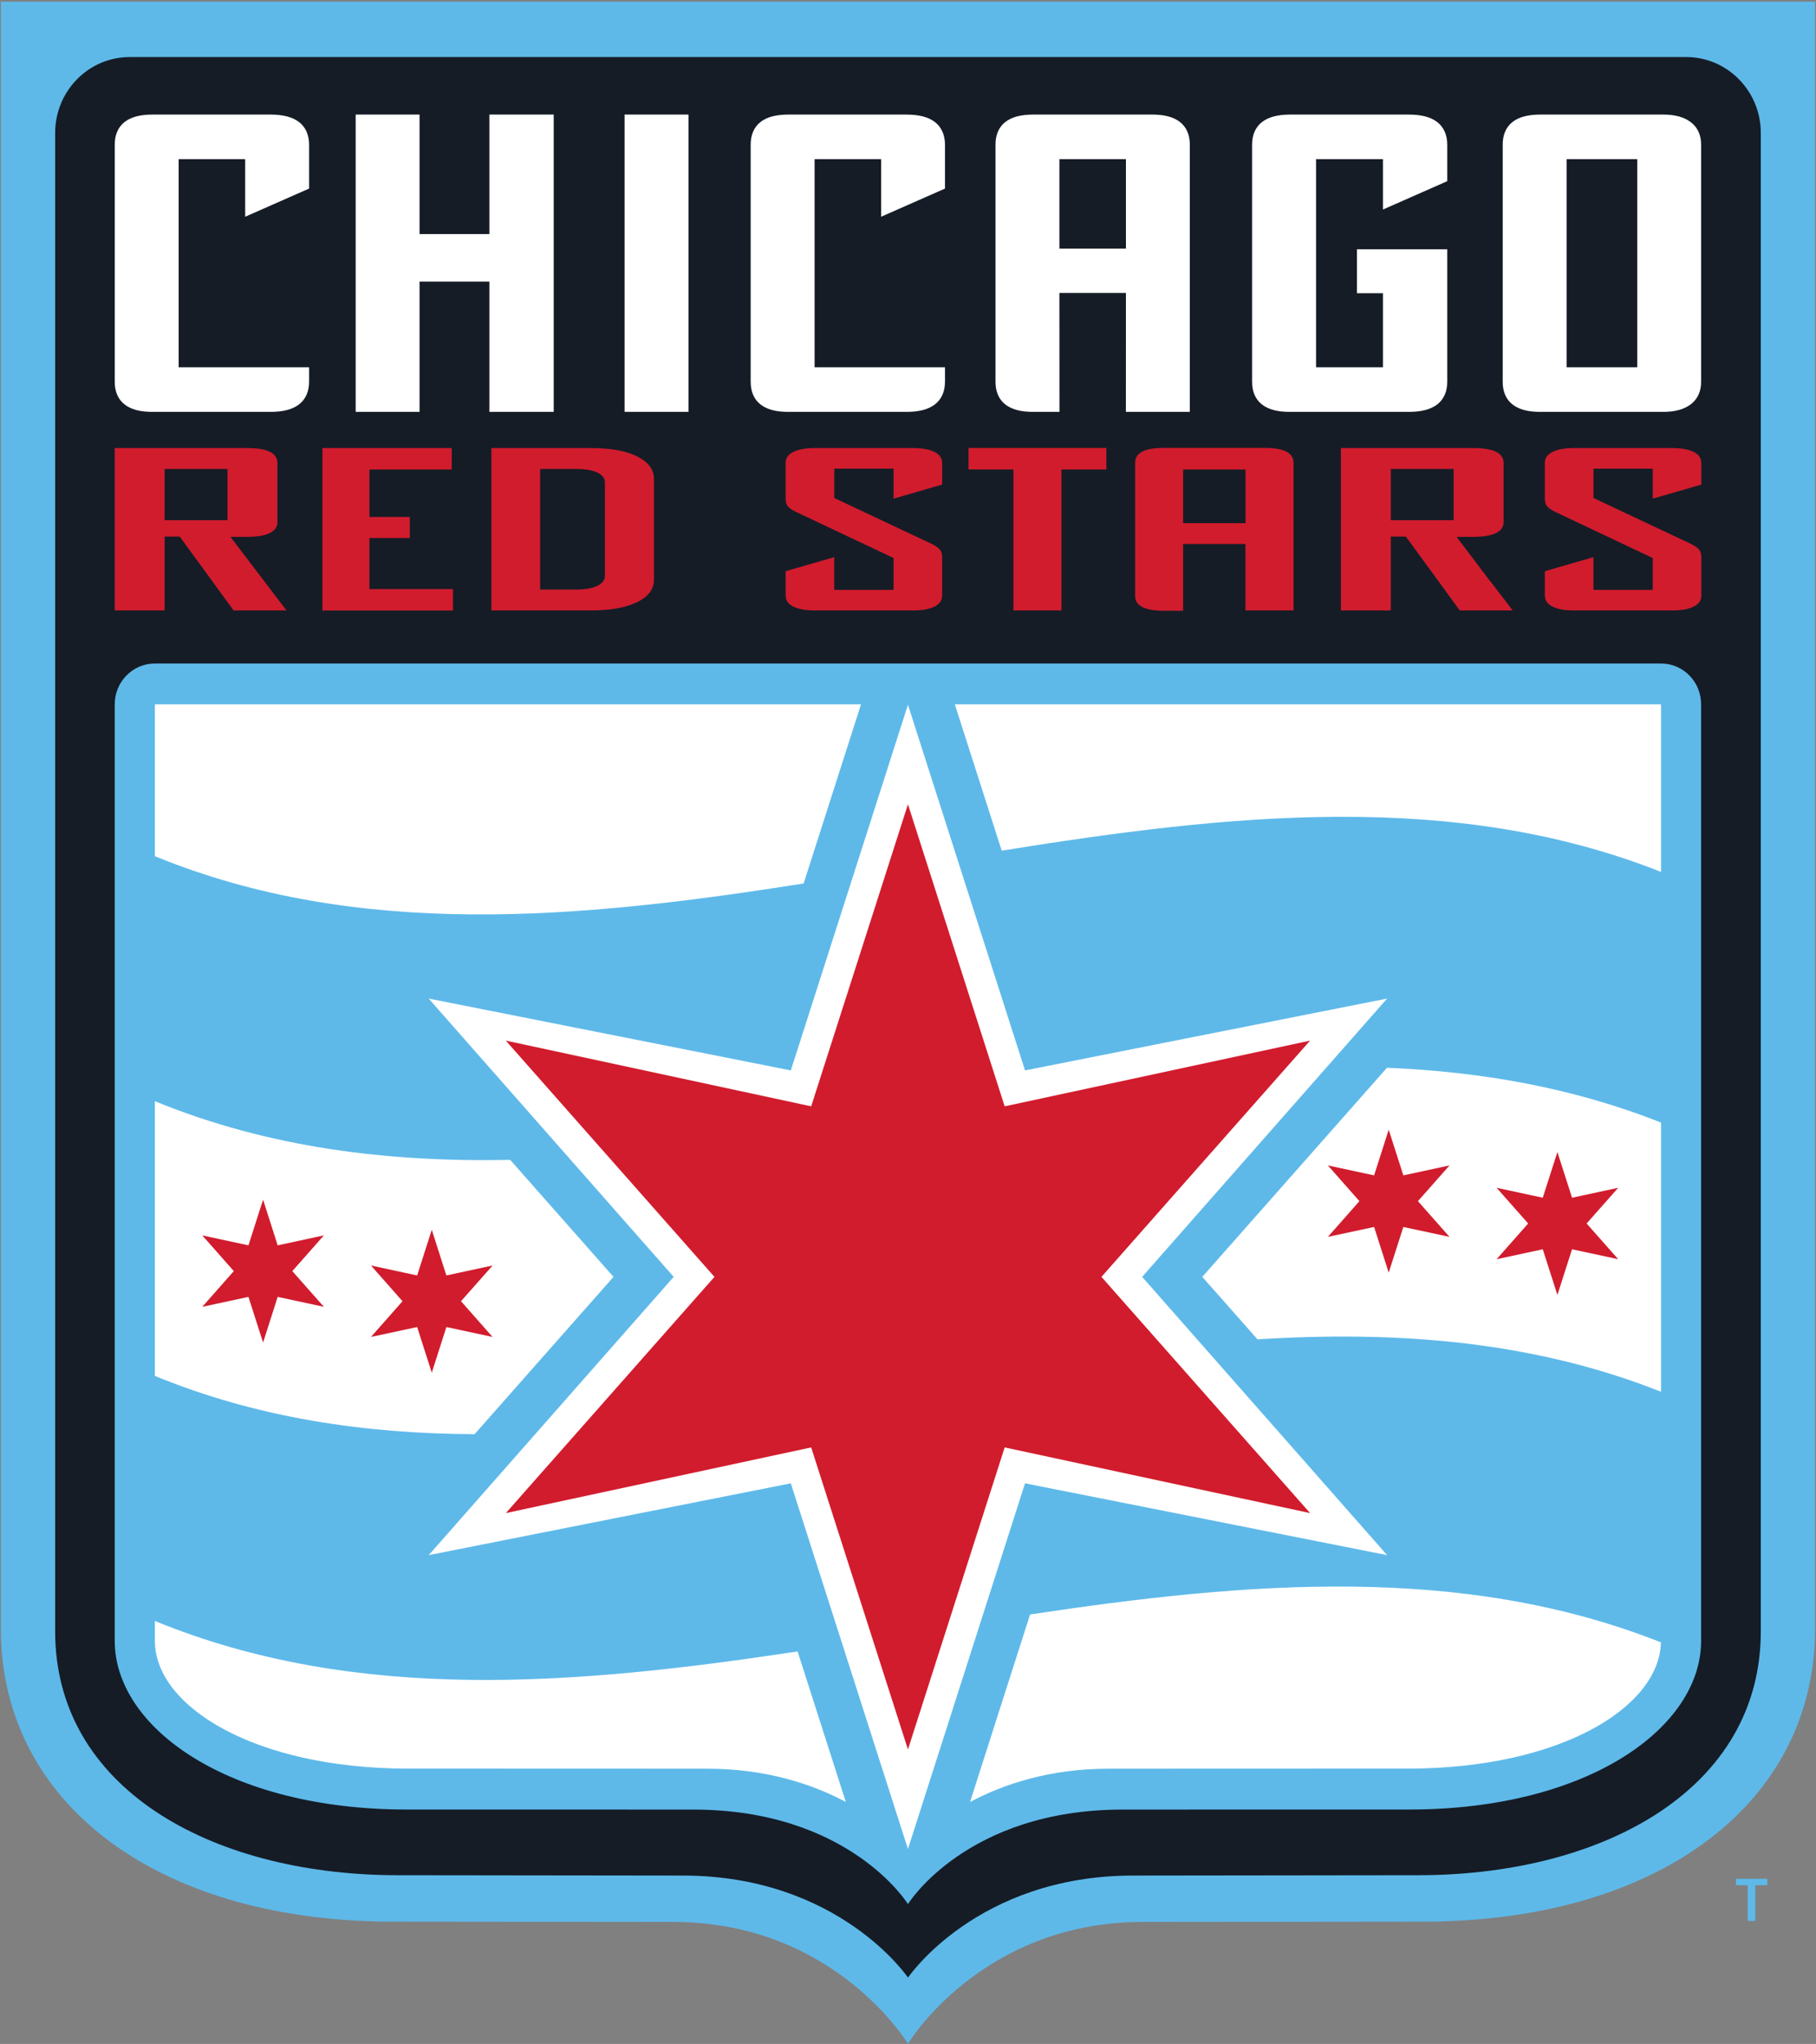 <?xml version="1.0" encoding="UTF-8" standalone="no"?>
<!-- Created with Inkscape (http://www.inkscape.org/) -->

<svg
   xmlns:dc="http://purl.org/dc/elements/1.1/"
   xmlns:cc="http://creativecommons.org/ns#"
   xmlns:rdf="http://www.w3.org/1999/02/22-rdf-syntax-ns#"
   xmlns:svg="http://www.w3.org/2000/svg"
   xmlns="http://www.w3.org/2000/svg"
   xmlns:xlink="http://www.w3.org/1999/xlink"
   xmlns:sodipodi="http://sodipodi.sourceforge.net/DTD/sodipodi-0.dtd"
   xmlns:inkscape="http://www.inkscape.org/namespaces/inkscape"
   id="svg20144"
   version="1.1"
   inkscape:version="0.48.5 r10040"
   width="1000"
   height="1125.177"
   xml:space="preserve"
   sodipodi:docname="A.svg"><rect width="100%" height="100%" fill="#808080" stroke="none"/><defs
     id="defs20148"><linearGradient
       inkscape:collect="always"
       id="linearGradient22069"><stop
         style="stop-color:#d5d7d8;stop-opacity:1"
         offset="0"
         id="stop22071" /><stop
         style="stop-color:#a7a9ab;stop-opacity:1"
         offset="1"
         id="stop22073" /></linearGradient><linearGradient
       inkscape:collect="always"
       id="linearGradient22061"><stop
         style="stop-color:#a5a8aa;stop-opacity:1"
         offset="0"
         id="stop22063" /><stop
         style="stop-color:#989a9c;stop-opacity:1"
         offset="1"
         id="stop22065" /></linearGradient><linearGradient
       inkscape:collect="always"
       id="linearGradient22053"><stop
         style="stop-color:#cccdcf;stop-opacity:1"
         offset="0"
         id="stop22055" /><stop
         style="stop-color:#aaacaf;stop-opacity:1"
         offset="1"
         id="stop22057" /></linearGradient><radialGradient
       id="radialGradient22045"
       spreadMethod="pad"
       gradientTransform="matrix(42.894,0,0,-42.894,567.884,530.423)"
       gradientUnits="userSpaceOnUse"
       r="1"
       cy="0"
       cx="0"
       fy="0"
       fx="0"><stop
         id="stop22047"
         offset="0"
         style="stop-opacity:1;stop-color:#fefefe" /><stop
         id="stop22051"
         offset="1"
         style="stop-opacity:1;stop-color:#d6d7d9" /></radialGradient><linearGradient
       inkscape:collect="always"
       id="linearGradient22035"><stop
         style="stop-color:#fdfdfd;stop-opacity:1"
         offset="0"
         id="stop22037" /><stop
         style="stop-color:#dbdcde;stop-opacity:1"
         offset="1"
         id="stop22039" /></linearGradient><radialGradient
       fx="0"
       fy="0"
       cx="0"
       cy="0"
       r="1"
       gradientUnits="userSpaceOnUse"
       gradientTransform="matrix(42.894,0,0,-42.894,567.884,530.423)"
       spreadMethod="pad"
       id="radialGradient22019"><stop
         style="stop-opacity:1;stop-color:#fdfdfd"
         offset="0"
         id="stop22021" /><stop
         style="stop-opacity:1;stop-color:#f3f4f4"
         offset="1"
         id="stop22023" /></radialGradient><radialGradient
       id="radialGradient22009"
       spreadMethod="pad"
       gradientTransform="matrix(42.894,0,0,-42.894,567.884,530.423)"
       gradientUnits="userSpaceOnUse"
       r="1"
       cy="0"
       cx="0"
       fy="0"
       fx="0"><stop
         id="stop22011"
         offset="0"
         style="stop-opacity:1;stop-color:#ffffff" /><stop
         id="stop22015"
         offset="1"
         style="stop-opacity:1;stop-color:#221f1f" /></radialGradient><linearGradient
       inkscape:collect="always"
       id="linearGradient21991"><stop
         style="stop-color:#ffffff;stop-opacity:1"
         offset="0"
         id="stop21993" /><stop
         style="stop-color:#f6f6f7;stop-opacity:1"
         offset="1"
         id="stop21995" /></linearGradient><radialGradient
       id="radialGradient21981"
       spreadMethod="pad"
       gradientTransform="matrix(57.226,17.159,17.565,-55.588,574.892,518.96)"
       gradientUnits="userSpaceOnUse"
       r="1"
       cy="0"
       cx="0"
       fy="0"
       fx="0"><stop
         id="stop21983"
         offset="0"
         style="stop-opacity:1;stop-color:#ffffff" /><stop
         id="stop21985"
         offset="1"
         style="stop-opacity:1;stop-color:#b8babc" /></radialGradient><linearGradient
       inkscape:collect="always"
       id="linearGradient21169"><stop
         style="stop-color:#788bbb;stop-opacity:1"
         offset="0"
         id="stop21171" /><stop
         style="stop-color:#f8f9fb;stop-opacity:1"
         offset="1"
         id="stop21173" /></linearGradient><clipPath
       clipPathUnits="userSpaceOnUse"
       id="clipPath20268"><path
         d="m 519.12,475.766 148.32,0 0,116.234 -148.32,0 0,-116.234 z"
         id="path20270"
         inkscape:connector-curvature="0" /></clipPath><radialGradient
       fx="0"
       fy="0"
       cx="0"
       cy="0"
       r="1"
       gradientUnits="userSpaceOnUse"
       gradientTransform="matrix(112.661,0,0,-112.661,638.024,607.397)"
       spreadMethod="pad"
       id="radialGradient20292"><stop
         style="stop-opacity:1;stop-color:#ffffff"
         offset="0"
         id="stop20294" /><stop
         style="stop-opacity:1;stop-color:#5f6162"
         offset="1"
         id="stop20296" /></radialGradient><clipPath
       clipPathUnits="userSpaceOnUse"
       id="clipPath20304"><path
         d="m 519.12,475.766 149.76,0 0,116.234 -149.76,0 0,-116.234 z"
         id="path20306"
         inkscape:connector-curvature="0" /></clipPath><clipPath
       clipPathUnits="userSpaceOnUse"
       id="clipPath20340"><path
         d="m 564.656,587.032 0,-7.791 -0.613,0 c -3.942,0 -5.474,-1.955 -8.233,-4.024 l 0,0 c -2.578,-1.932 -6.932,-3.931 -10.828,-4.215 l 0,0 -0.289,-0.02 0.003,-0.289 c 0.07,-6.313 2.775,-29.06 10.617,-47.304 l 0,0 c 8.063,-18.752 20.61,-33.159 37.3,-42.829 l 0,0 0.155,-0.089 0.154,0.089 c 16.688,9.669 29.237,24.079 37.3,42.829 l 0,0 c 7.844,18.244 10.545,40.991 10.618,47.304 l 0,0 0.003,0.289 -0.288,0.02 c -3.896,0.284 -8.252,2.283 -10.829,4.215 l 0,0 c -2.759,2.069 -4.29,4.024 -8.233,4.024 l 0,0 -0.615,0 0,8.153 -0.367,-0.071 c -3.7,-0.723 -14.76,-2.4 -27.481,-2.396 l 0,0 c -13.033,0.007 -24.986,1.845 -28.01,2.409 l 0,0 -0.364,0.067 0,-0.371 z"
         id="path20342"
         inkscape:connector-curvature="0" /></clipPath><radialGradient
       fx="0"
       fy="0"
       cx="0"
       cy="0"
       r="1"
       gradientUnits="userSpaceOnUse"
       gradientTransform="matrix(57.226,17.159,17.565,-55.588,574.892,518.961)"
       spreadMethod="pad"
       id="radialGradient20408"><stop
         style="stop-opacity:1;stop-color:#ffffff"
         offset="0"
         id="stop20410" /><stop
         style="stop-opacity:1;stop-color:#221f1f"
         offset="1"
         id="stop20412" /></radialGradient><radialGradient
       fx="0"
       fy="0"
       cx="0"
       cy="0"
       r="1"
       gradientUnits="userSpaceOnUse"
       gradientTransform="matrix(57.226,17.159,17.565,-55.588,574.891,518.96)"
       spreadMethod="pad"
       id="radialGradient20428"><stop
         style="stop-opacity:1;stop-color:#ffffff"
         offset="0"
         id="stop20430" /><stop
         style="stop-opacity:1;stop-color:#221f1f"
         offset="1"
         id="stop20432" /></radialGradient><radialGradient
       fx="0"
       fy="0"
       cx="0"
       cy="0"
       r="1"
       gradientUnits="userSpaceOnUse"
       gradientTransform="matrix(57.22,17.157,17.563,-55.582,574.893,518.956)"
       spreadMethod="pad"
       id="radialGradient20448"><stop
         style="stop-opacity:1;stop-color:#ffffff"
         offset="0"
         id="stop20450" /><stop
         style="stop-opacity:1;stop-color:#221f1f"
         offset="1"
         id="stop20452" /></radialGradient><radialGradient
       fx="0"
       fy="0"
       cx="0"
       cy="0"
       r="1"
       gradientUnits="userSpaceOnUse"
       gradientTransform="matrix(57.226,17.159,17.565,-55.588,574.892,518.961)"
       spreadMethod="pad"
       id="radialGradient20468"><stop
         style="stop-opacity:1;stop-color:#ffffff"
         offset="0"
         id="stop20470" /><stop
         style="stop-opacity:1;stop-color:#221f1f"
         offset="1"
         id="stop20472" /></radialGradient><radialGradient
       fx="0"
       fy="0"
       cx="0"
       cy="0"
       r="1"
       gradientUnits="userSpaceOnUse"
       gradientTransform="matrix(57.226,17.159,17.565,-55.588,574.891,518.96)"
       spreadMethod="pad"
       id="radialGradient20488"><stop
         style="stop-opacity:1;stop-color:#ffffff"
         offset="0"
         id="stop20490" /><stop
         style="stop-opacity:1;stop-color:#221f1f"
         offset="1"
         id="stop20492" /></radialGradient><radialGradient
       fx="0"
       fy="0"
       cx="0"
       cy="0"
       r="1"
       gradientUnits="userSpaceOnUse"
       gradientTransform="matrix(57.224,17.158,17.564,-55.585,574.892,518.96)"
       spreadMethod="pad"
       id="radialGradient20508"><stop
         style="stop-opacity:1;stop-color:#ffffff"
         offset="0"
         id="stop20510" /><stop
         style="stop-opacity:1;stop-color:#221f1f"
         offset="1"
         id="stop20512" /></radialGradient><radialGradient
       fx="0"
       fy="0"
       cx="0"
       cy="0"
       r="1"
       gradientUnits="userSpaceOnUse"
       gradientTransform="matrix(57.229,17.16,17.566,-55.591,574.89,518.96)"
       spreadMethod="pad"
       id="radialGradient20528"><stop
         style="stop-opacity:1;stop-color:#ffffff"
         offset="0"
         id="stop20530" /><stop
         style="stop-opacity:1;stop-color:#221f1f"
         offset="1"
         id="stop20532" /></radialGradient><radialGradient
       fx="0"
       fy="0"
       cx="0"
       cy="0"
       r="1"
       gradientUnits="userSpaceOnUse"
       gradientTransform="matrix(57.226,17.159,17.565,-55.588,574.891,518.961)"
       spreadMethod="pad"
       id="radialGradient20548"><stop
         style="stop-opacity:1;stop-color:#ffffff"
         offset="0"
         id="stop20550" /><stop
         style="stop-opacity:1;stop-color:#221f1f"
         offset="1"
         id="stop20552" /></radialGradient><radialGradient
       fx="0"
       fy="0"
       cx="0"
       cy="0"
       r="1"
       gradientUnits="userSpaceOnUse"
       gradientTransform="matrix(57.226,17.159,17.565,-55.588,574.892,518.96)"
       spreadMethod="pad"
       id="radialGradient20568"><stop
         style="stop-opacity:1;stop-color:#ffffff"
         offset="0"
         id="stop20570" /><stop
         style="stop-opacity:1;stop-color:#221f1f"
         offset="1"
         id="stop20572" /></radialGradient><radialGradient
       fx="0"
       fy="0"
       cx="0"
       cy="0"
       r="1"
       gradientUnits="userSpaceOnUse"
       gradientTransform="matrix(57.224,17.158,17.564,-55.585,574.893,518.958)"
       spreadMethod="pad"
       id="radialGradient20588"><stop
         style="stop-opacity:1;stop-color:#ffffff"
         offset="0"
         id="stop20590" /><stop
         style="stop-opacity:1;stop-color:#221f1f"
         offset="1"
         id="stop20592" /></radialGradient><clipPath
       clipPathUnits="userSpaceOnUse"
       id="clipPath20600"><path
         d="m 564.656,587.032 0,-7.791 -0.613,0 c -3.942,0 -5.474,-1.955 -8.233,-4.024 l 0,0 c -2.578,-1.932 -6.932,-3.931 -10.828,-4.215 l 0,0 -0.289,-0.02 0.003,-0.289 c 0.07,-6.313 2.775,-29.06 10.617,-47.304 l 0,0 c 8.063,-18.752 20.61,-33.159 37.3,-42.829 l 0,0 0.155,-0.089 0.154,0.089 c 16.688,9.669 29.237,24.079 37.3,42.829 l 0,0 c 7.844,18.244 10.545,40.991 10.618,47.304 l 0,0 0.003,0.289 -0.288,0.02 c -3.896,0.284 -8.252,2.283 -10.829,4.215 l 0,0 c -2.759,2.069 -4.29,4.024 -8.233,4.024 l 0,0 -0.615,0 0,8.153 -0.367,-0.071 c -3.7,-0.723 -14.76,-2.4 -27.481,-2.396 l 0,0 c -13.033,0.007 -24.986,1.845 -28.01,2.409 l 0,0 -0.364,0.067 0,-0.371 z"
         id="path20602"
         inkscape:connector-curvature="0" /></clipPath><radialGradient
       fx="0"
       fy="0"
       cx="0"
       cy="0"
       r="1"
       gradientUnits="userSpaceOnUse"
       gradientTransform="matrix(57.226,17.159,17.565,-55.588,574.891,518.96)"
       spreadMethod="pad"
       id="radialGradient20620"><stop
         style="stop-opacity:1;stop-color:#ffffff"
         offset="0"
         id="stop20622" /><stop
         style="stop-opacity:1;stop-color:#221f1f"
         offset="1"
         id="stop20624" /></radialGradient><radialGradient
       fx="0"
       fy="0"
       cx="0"
       cy="0"
       r="1"
       gradientUnits="userSpaceOnUse"
       gradientTransform="matrix(42.894,0,0,-42.894,567.884,530.423)"
       spreadMethod="pad"
       id="radialGradient20640"><stop
         style="stop-opacity:1;stop-color:#ffffff"
         offset="0"
         id="stop20642" /><stop
         style="stop-opacity:1;stop-color:#221f1f"
         offset="0.549"
         id="stop20644" /><stop
         style="stop-opacity:1;stop-color:#221f1f"
         offset="1"
         id="stop20646" /></radialGradient><radialGradient
       fx="0"
       fy="0"
       cx="0"
       cy="0"
       r="1"
       gradientUnits="userSpaceOnUse"
       gradientTransform="matrix(57.228,17.16,17.566,-55.589,574.891,518.96)"
       spreadMethod="pad"
       id="radialGradient20662"><stop
         style="stop-opacity:1;stop-color:#cdcccc"
         offset="0"
         id="stop20664" /><stop
         style="stop-opacity:1;stop-color:#1b191a"
         offset="1"
         id="stop20666" /></radialGradient><radialGradient
       fx="0"
       fy="0"
       cx="0"
       cy="0"
       r="1"
       gradientUnits="userSpaceOnUse"
       gradientTransform="matrix(57.227,17.159,17.565,-55.589,574.891,518.961)"
       spreadMethod="pad"
       id="radialGradient20682"><stop
         style="stop-opacity:1;stop-color:#cdcccc"
         offset="0"
         id="stop20684" /><stop
         style="stop-opacity:1;stop-color:#1b191a"
         offset="1"
         id="stop20686" /></radialGradient><clipPath
       clipPathUnits="userSpaceOnUse"
       id="clipPath20694"><path
         d="m 519.12,475.766 149.76,0 0,116.234 -149.76,0 0,-116.234 z"
         id="path20696"
         inkscape:connector-curvature="0" /></clipPath><clipPath
       clipPathUnits="userSpaceOnUse"
       id="clipPath20706"><path
         d="m 519.12,475.766 148.32,0 0,116.234 -148.32,0 0,-116.234 z"
         id="path20708"
         inkscape:connector-curvature="0" /></clipPath><clipPath
       clipPathUnits="userSpaceOnUse"
       id="clipPath20722"><path
         d="m 519.12,475.766 149.76,0 0,116.234 -149.76,0 0,-116.234 z"
         id="path20724"
         inkscape:connector-curvature="0" /></clipPath><radialGradient
       inkscape:collect="always"
       xlink:href="#radialGradient20292"
       id="radialGradient21155"
       gradientUnits="userSpaceOnUse"
       gradientTransform="matrix(112.661,0,0,-112.661,638.024,607.397)"
       spreadMethod="pad"
       cx="0"
       cy="0"
       fx="0"
       fy="0"
       r="1" /><radialGradient
       inkscape:collect="always"
       xlink:href="#radialGradient20292"
       id="radialGradient21160"
       gradientUnits="userSpaceOnUse"
       gradientTransform="matrix(112.661,0,0,-112.661,638.024,607.397)"
       spreadMethod="pad"
       cx="0"
       cy="0"
       fx="0"
       fy="0"
       r="1" /><radialGradient
       inkscape:collect="always"
       xlink:href="#radialGradient20292"
       id="radialGradient21164"
       gradientUnits="userSpaceOnUse"
       gradientTransform="matrix(112.661,0,0,-112.661,638.024,607.397)"
       spreadMethod="pad"
       cx="0"
       cy="0"
       fx="0"
       fy="0"
       r="1" /><linearGradient
       inkscape:collect="always"
       xlink:href="#linearGradient21169"
       id="linearGradient21175"
       x1="581.652"
       y1="525.399"
       x2="620.454"
       y2="586.917"
       gradientUnits="userSpaceOnUse"
       gradientTransform="matrix(5.388,0,0,5.388,-2278.074,-2087.822)" /><radialGradient
       inkscape:collect="always"
       xlink:href="#radialGradient20640"
       id="radialGradient21181"
       gradientUnits="userSpaceOnUse"
       gradientTransform="matrix(42.894,0,0,-42.894,567.884,530.423)"
       spreadMethod="pad"
       cx="0"
       cy="0"
       fx="0"
       fy="0"
       r="1" /><radialGradient
       inkscape:collect="always"
       xlink:href="#radialGradient20640"
       id="radialGradient21186"
       gradientUnits="userSpaceOnUse"
       gradientTransform="matrix(42.894,0,0,-42.894,567.884,530.423)"
       spreadMethod="pad"
       cx="0"
       cy="0"
       fx="0"
       fy="0"
       r="1" /><radialGradient
       inkscape:collect="always"
       xlink:href="#radialGradient20640"
       id="radialGradient21190"
       gradientUnits="userSpaceOnUse"
       gradientTransform="matrix(42.894,0,0,-42.894,567.884,530.423)"
       spreadMethod="pad"
       cx="0"
       cy="0"
       fx="0"
       fy="0"
       r="1" /><radialGradient
       inkscape:collect="always"
       xlink:href="#radialGradient20640"
       id="radialGradient21193"
       gradientUnits="userSpaceOnUse"
       gradientTransform="matrix(231.127,0,0,-231.127,781.876,770.276)"
       spreadMethod="pad"
       cx="0"
       cy="0"
       fx="0"
       fy="0"
       r="1" /><radialGradient
       inkscape:collect="always"
       xlink:href="#radialGradient20568"
       id="radialGradient21967"
       gradientUnits="userSpaceOnUse"
       gradientTransform="matrix(57.226,17.159,17.565,-55.588,574.892,518.96)"
       spreadMethod="pad"
       cx="0"
       cy="0"
       fx="0"
       fy="0"
       r="1" /><radialGradient
       inkscape:collect="always"
       xlink:href="#radialGradient20568"
       id="radialGradient21972"
       gradientUnits="userSpaceOnUse"
       gradientTransform="matrix(57.226,17.159,17.565,-55.588,574.892,518.96)"
       spreadMethod="pad"
       cx="0"
       cy="0"
       fx="0"
       fy="0"
       r="1" /><radialGradient
       inkscape:collect="always"
       xlink:href="#radialGradient20568"
       id="radialGradient21976"
       gradientUnits="userSpaceOnUse"
       gradientTransform="matrix(57.226,17.159,17.565,-55.588,574.892,518.96)"
       spreadMethod="pad"
       cx="0"
       cy="0"
       fx="0"
       fy="0"
       r="1" /><radialGradient
       inkscape:collect="always"
       xlink:href="#radialGradient21981"
       id="radialGradient21979"
       gradientUnits="userSpaceOnUse"
       gradientTransform="matrix(308.353,92.459,94.647,-299.526,819.64,708.512)"
       spreadMethod="pad"
       cx="0"
       cy="0"
       fx="0"
       fy="0"
       r="1" /><linearGradient
       inkscape:collect="always"
       xlink:href="#linearGradient21991"
       id="linearGradient21997"
       x1="582.841"
       y1="527.878"
       x2="592.246"
       y2="522.294"
       gradientUnits="userSpaceOnUse" /><linearGradient
       inkscape:collect="always"
       xlink:href="#radialGradient22009"
       id="linearGradient21999"
       x1="588.857"
       y1="520.134"
       x2="605.622"
       y2="511.267"
       gradientUnits="userSpaceOnUse" /><linearGradient
       inkscape:collect="always"
       xlink:href="#linearGradient22035"
       id="linearGradient22041"
       x1="589.841"
       y1="519.708"
       x2="605.46"
       y2="514.99"
       gradientUnits="userSpaceOnUse"
       gradientTransform="matrix(5.388,0,0,5.388,-2278.074,-2087.822)" /><linearGradient
       inkscape:collect="always"
       xlink:href="#radialGradient22045"
       id="linearGradient22043"
       x1="586.779"
       y1="507.941"
       x2="598.556"
       y2="496.164"
       gradientUnits="userSpaceOnUse" /><linearGradient
       inkscape:collect="always"
       xlink:href="#linearGradient22053"
       id="linearGradient22059"
       x1="599.803"
       y1="496.58"
       x2="602.99"
       y2="490.483"
       gradientUnits="userSpaceOnUse" /><linearGradient
       inkscape:collect="always"
       xlink:href="#linearGradient22061"
       id="linearGradient22067"
       x1="610.61"
       y1="499.801"
       x2="612.238"
       y2="498.797"
       gradientUnits="userSpaceOnUse" /><linearGradient
       inkscape:collect="always"
       xlink:href="#linearGradient22069"
       id="linearGradient22075"
       x1="605.969"
       y1="514.107"
       x2="614.628"
       y2="514.661"
       gradientUnits="userSpaceOnUse" /><linearGradient
       inkscape:collect="always"
       xlink:href="#linearGradient22061"
       id="linearGradient22077"
       gradientUnits="userSpaceOnUse"
       x1="610.61"
       y1="499.801"
       x2="612.238"
       y2="498.797" /><linearGradient
       inkscape:collect="always"
       xlink:href="#linearGradient22061"
       id="linearGradient22079"
       gradientUnits="userSpaceOnUse"
       x1="610.61"
       y1="499.801"
       x2="612.238"
       y2="498.797" /><linearGradient
       inkscape:collect="always"
       xlink:href="#linearGradient22061"
       id="linearGradient22081"
       gradientUnits="userSpaceOnUse"
       x1="610.61"
       y1="499.801"
       x2="612.238"
       y2="498.797" /><linearGradient
       inkscape:collect="always"
       xlink:href="#linearGradient22061"
       id="linearGradient22083"
       gradientUnits="userSpaceOnUse"
       x1="610.61"
       y1="499.801"
       x2="612.238"
       y2="498.797" /><linearGradient
       inkscape:collect="always"
       xlink:href="#linearGradient22069"
       id="linearGradient22085"
       gradientUnits="userSpaceOnUse"
       x1="605.969"
       y1="514.107"
       x2="614.628"
       y2="514.661" /><linearGradient
       inkscape:collect="always"
       xlink:href="#linearGradient22069"
       id="linearGradient22087"
       gradientUnits="userSpaceOnUse"
       x1="605.969"
       y1="514.107"
       x2="614.628"
       y2="514.661" /><linearGradient
       inkscape:collect="always"
       xlink:href="#linearGradient22069"
       id="linearGradient22089"
       gradientUnits="userSpaceOnUse"
       x1="605.969"
       y1="514.107"
       x2="614.628"
       y2="514.661" /><linearGradient
       inkscape:collect="always"
       xlink:href="#linearGradient22069"
       id="linearGradient22091"
       gradientUnits="userSpaceOnUse"
       x1="605.969"
       y1="514.107"
       x2="614.628"
       y2="514.661" /><linearGradient
       inkscape:collect="always"
       xlink:href="#radialGradient22045"
       id="linearGradient22093"
       gradientUnits="userSpaceOnUse"
       x1="586.779"
       y1="507.941"
       x2="598.556"
       y2="496.164" /><linearGradient
       inkscape:collect="always"
       xlink:href="#radialGradient22045"
       id="linearGradient22095"
       gradientUnits="userSpaceOnUse"
       x1="586.779"
       y1="507.941"
       x2="598.556"
       y2="496.164" /><linearGradient
       inkscape:collect="always"
       xlink:href="#radialGradient22045"
       id="linearGradient22097"
       gradientUnits="userSpaceOnUse"
       x1="586.779"
       y1="507.941"
       x2="598.556"
       y2="496.164" /><linearGradient
       inkscape:collect="always"
       xlink:href="#radialGradient22045"
       id="linearGradient22099"
       gradientUnits="userSpaceOnUse"
       x1="586.779"
       y1="507.941"
       x2="598.556"
       y2="496.164" /><linearGradient
       inkscape:collect="always"
       xlink:href="#linearGradient22053"
       id="linearGradient22101"
       gradientUnits="userSpaceOnUse"
       x1="599.803"
       y1="496.58"
       x2="602.99"
       y2="490.483" /><linearGradient
       inkscape:collect="always"
       xlink:href="#linearGradient22053"
       id="linearGradient22103"
       gradientUnits="userSpaceOnUse"
       x1="599.803"
       y1="496.58"
       x2="602.99"
       y2="490.483" /><linearGradient
       inkscape:collect="always"
       xlink:href="#linearGradient22053"
       id="linearGradient22105"
       gradientUnits="userSpaceOnUse"
       x1="599.803"
       y1="496.58"
       x2="602.99"
       y2="490.483" /><linearGradient
       inkscape:collect="always"
       xlink:href="#linearGradient22053"
       id="linearGradient22107"
       gradientUnits="userSpaceOnUse"
       x1="599.803"
       y1="496.58"
       x2="602.99"
       y2="490.483" /><linearGradient
       inkscape:collect="always"
       xlink:href="#linearGradient21991"
       id="linearGradient22109"
       gradientUnits="userSpaceOnUse"
       x1="582.841"
       y1="527.878"
       x2="592.246"
       y2="522.294" /><linearGradient
       inkscape:collect="always"
       xlink:href="#linearGradient21991"
       id="linearGradient22111"
       gradientUnits="userSpaceOnUse"
       x1="582.841"
       y1="527.878"
       x2="592.246"
       y2="522.294" /><linearGradient
       inkscape:collect="always"
       xlink:href="#linearGradient21991"
       id="linearGradient22113"
       gradientUnits="userSpaceOnUse"
       x1="582.841"
       y1="527.878"
       x2="592.246"
       y2="522.294" /><linearGradient
       inkscape:collect="always"
       xlink:href="#linearGradient21991"
       id="linearGradient22115"
       gradientUnits="userSpaceOnUse"
       x1="582.841"
       y1="527.878"
       x2="592.246"
       y2="522.294" /><clipPath
       clipPathUnits="userSpaceOnUse"
       id="clipPath22355"><path
         inkscape:connector-curvature="0"
         d="M 0,0 612,0 612,792 0,792 0,0 z"
         id="path22357" /></clipPath></defs><sodipodi:namedview
     pagecolor="#ffffff"
     bordercolor="#666666"
     borderopacity="1"
     objecttolerance="10"
     gridtolerance="10"
     guidetolerance="10"
     inkscape:pageopacity="0"
     inkscape:pageshadow="2"
     inkscape:window-width="1055"
     inkscape:window-height="1044"
     id="namedview20146"
     showgrid="false"
     fit-margin-left="0.5"
     fit-margin-bottom="0.5"
     fit-margin-top="0.5"
     fit-margin-right="0.5"
     inkscape:zoom="0.36086854"
     inkscape:cx="794.45192"
     inkscape:cy="392.57548"
     inkscape:window-x="857"
     inkscape:window-y="-21"
     inkscape:window-maximized="0"
     inkscape:current-layer="g20152" /><g
     id="g20152"
     inkscape:groupmode="layer"
     inkscape:label="BostonBreakers2013MediaGuide"
     transform="matrix(1.25,0,0,-1.25,-1041.338,2112.308)"><g
       transform="matrix(22.473,0,0,22.473,491.303,-15565.581)"
       id="g22351"><g
         id="g22353"
         clip-path="url(#clipPath22355)"><g
           id="g22359"
           transform="translate(50.787,767.797)"><path
             inkscape:connector-curvature="0"
             d="m 0,0 -35.562,0 0,-31.891 c 0,-3.354 2.975,-5.697 7.586,-5.734 l 5.593,-0.006 c 3.168,0 4.602,-2.387 4.602,-2.387 0,0 1.433,2.387 4.601,2.387 l 5.593,0.006 C -2.976,-37.588 0,-35.245 0,-31.891 L 0,0 z"
             style="fill:#5eb9e9;fill-opacity:1;fill-rule:nonzero;stroke:none"
             id="path22361" /></g><g
           id="g22363"
           transform="translate(48.263,766.711)"><path
             inkscape:connector-curvature="0"
             d="m 0,0 -30.513,0 c -0.807,0 -1.461,-0.666 -1.461,-1.487 l 0,-29.364 c 0,-3.066 3.035,-4.75 6.628,-4.778 l 5.674,-0.007 c 3.065,0 4.416,-2 4.416,-2 0,0 1.35,2 4.415,2 l 5.674,0.007 c 3.593,0.028 6.628,1.712 6.628,4.778 l 0,29.364 C 1.461,-0.666 0.807,0 0,0"
             style="fill:#151c26;fill-opacity:1;fill-rule:nonzero;stroke:none"
             id="path22365" /></g><g
           id="g22367"
           transform="translate(47.768,754.827)"><path
             inkscape:connector-curvature="0"
             d="m 0,0 -29.524,0 c -0.434,0 -0.787,-0.358 -0.787,-0.8 l 0,-18.353 c 0,-1.696 2.211,-3.305 5.724,-3.305 l 5.615,-0.001 c 3.068,0 4.21,-1.852 4.21,-1.852 0,0 1.142,1.852 4.21,1.852 l 5.615,0.001 c 3.513,0 5.723,1.609 5.723,3.305 l 0,18.353 C 0.786,-0.358 0.435,0 0,0"
             style="fill:#5eb9e9;fill-opacity:1;fill-rule:nonzero;stroke:none"
             id="path22369" /></g><g
           id="g22371"
           transform="translate(18.244,751.051)"><path
             inkscape:connector-curvature="0"
             d="M 0,0 C 3.994,-1.636 8.332,-1.228 12.717,-0.535 L 13.842,2.976 0,2.976 0,0 z m 20.532,-8.244 1.082,-1.224 c 2.722,0.169 5.383,-0.026 7.91,-1.027 l 0,5.275 c -1.735,0.687 -3.533,0.998 -5.372,1.074 l -3.62,-4.098 z M 15.681,2.976 16.6,0.108 c 4.451,0.717 8.862,1.192 12.924,-0.416 l 0,3.284 -13.843,0 z M 0,-14.987 0,-15.375 c 0,-1.292 1.965,-2.499 4.936,-2.505 l 5.89,-0.002 c 1.167,0 2.072,-0.308 2.718,-0.652 l -0.945,2.95 C 8.254,-16.243 3.958,-16.609 0,-14.987 m 17.156,0.127 -1.177,-3.675 c 0.647,0.345 1.551,0.653 2.718,0.653 l 5.89,0.002 c 2.948,0.006 4.905,1.194 4.935,2.474 -3.892,1.541 -8.104,1.189 -12.366,0.546 M 8.99,-8.244 6.966,-5.952 C 4.571,-5.998 2.232,-5.716 0,-4.801 l 0,-5.384 c 2.014,-0.826 4.116,-1.132 6.267,-1.142 l 2.723,3.083 z m 5.772,11.212 c 0.868,-2.711 2.295,-7.166 2.295,-7.166 l 7.098,1.408 -4.802,-5.454 4.802,-5.453 -7.098,1.407 c 0,0 -1.427,-4.455 -2.295,-7.166 -0.869,2.711 -2.296,7.166 -2.296,7.166 l -7.098,-1.407 4.802,5.453 -4.803,5.454 7.099,-1.408 c 0,0 1.427,4.455 2.296,7.166"
             style="fill:#ffffff;fill-opacity:1;fill-rule:nonzero;stroke:none"
             id="path22373" /></g><g
           id="g22375"
           transform="translate(45.397,759.758)"><path
             inkscape:connector-curvature="0"
             d="m 0,0 c -0.23,0 -0.411,0.044 -0.54,0.145 -0.13,0.101 -0.194,0.259 -0.192,0.447 l 0,4.642 C -0.734,5.422 -0.67,5.58 -0.54,5.681 -0.411,5.782 -0.23,5.825 0,5.826 l 2.416,0 C 2.638,5.826 2.82,5.78 2.954,5.678 3.09,5.576 3.159,5.419 3.157,5.234 l 0,-4.642 C 3.159,0.408 3.09,0.25 2.954,0.148 2.82,0.046 2.638,0 2.416,0 L 0,0 z m -9.941,0 c -0.23,0 -0.411,0.044 -0.541,0.145 -0.13,0.101 -0.194,0.259 -0.193,0.447 l 0,4.642 c -10e-4,0.188 0.063,0.346 0.193,0.447 0.13,0.101 0.311,0.144 0.541,0.145 l 2.341,0 c 0.23,-10e-4 0.411,-0.044 0.541,-0.145 0.13,-0.101 0.195,-0.259 0.193,-0.447 l 0,-5.234 -1.253,0 10e-4,2.33 -1.304,0 0.001,-2.33 -0.52,0 z m -4.799,0 c -0.23,0 -0.412,0.044 -0.541,0.145 -0.13,0.101 -0.194,0.259 -0.193,0.447 l 0,4.642 c -10e-4,0.188 0.063,0.346 0.193,0.447 0.129,0.101 0.311,0.144 0.541,0.145 l 2.321,0 c 0.237,-10e-4 0.422,-0.044 0.555,-0.145 0.133,-0.101 0.2,-0.26 0.199,-0.449 l 0,-0.856 -1.252,-0.552 0,1.128 -1.304,0 0,-4.078 2.556,0 0,-0.28 C -11.664,0.405 -11.731,0.246 -11.864,0.145 -11.997,0.044 -12.182,0 -12.419,0 l -2.321,0 z m -3.206,0 0,5.755 0,0.071 1.253,0 0,-5.826 -1.253,0 z m -2.65,0 0,2.553 -1.369,0 0,-2.553 -1.252,0 0,5.826 1.252,0 0,-2.342 1.369,0 0,2.342 1.261,0 0,-5.826 -1.261,0 z m -6.609,0 c -0.23,0 -0.412,0.044 -0.541,0.145 -0.131,0.101 -0.195,0.259 -0.194,0.447 l 0,4.642 c -10e-4,0.188 0.063,0.346 0.194,0.447 0.129,0.101 0.311,0.144 0.541,0.145 l 2.321,0 c 0.236,-10e-4 0.422,-0.044 0.555,-0.145 0.133,-0.101 0.2,-0.259 0.199,-0.449 l 0,-0.856 -1.253,-0.552 0,1.128 -1.304,0 0,-4.078 2.557,0 0,-0.28 C -24.129,0.405 -24.196,0.246 -24.329,0.145 -24.462,0.044 -24.648,0 -24.884,0 l -2.321,0 z m 27.725,0.874 1.385,0 0,4.078 -1.385,0 0,-4.078 z m -9.942,2.326 1.304,0 0,1.752 -1.304,0 0,-1.752 z M -4.911,0 c -0.23,0 -0.411,0.044 -0.541,0.145 -0.13,0.101 -0.194,0.259 -0.193,0.447 l 0,4.642 c -0.001,0.189 0.065,0.347 0.196,0.447 0.132,0.101 0.315,0.144 0.548,0.145 l 2.329,0 c 0.236,-10e-4 0.422,-0.044 0.554,-0.145 0.133,-0.101 0.2,-0.26 0.199,-0.449 l 0,-0.711 -1.261,-0.556 0,0.987 -1.311,0 0,-4.078 1.311,0 0,1.451 -0.51,0 0,0.861 1.771,0 0,-2.594 C -1.818,0.404 -1.885,0.245 -2.018,0.144 -2.15,0.044 -2.336,0 -2.572,0 l -2.339,0 z"
             style="fill:#ffffff;fill-opacity:1;fill-rule:nonzero;stroke:none"
             id="path22377" /></g><g
           id="g22379"
           transform="translate(28.027,756.467)"><path
             inkscape:connector-curvature="0"
             d="M 0,0 C 0,-0.184 -0.11,-0.329 -0.33,-0.438 -0.551,-0.546 -0.853,-0.6 -1.238,-0.6 l -1.949,0 0,3.182 1.949,0 c 0.391,0 0.694,-0.055 0.912,-0.165 C -0.109,2.307 0,2.161 0,1.978 L 0,0 z m -0.962,1.906 c 0,0.085 -0.05,0.151 -0.15,0.197 -0.101,0.046 -0.237,0.069 -0.409,0.069 l -0.71,0 0,-2.363 0.685,0 c 0.194,0 0.34,0.025 0.438,0.073 0.097,0.049 0.146,0.114 0.146,0.197 l 0,1.827 z m -6.241,-2.506 -1.098,1.441 0.336,0 c 0.389,0.005 0.584,0.102 0.584,0.291 l 0,1.157 c 0,0.195 -0.197,0.293 -0.591,0.293 l -2.598,0 0,-3.182 0.978,0 0,1.447 0.296,0 1.055,-1.446 10e-4,0 0,-0.001 1.037,0 z m -2.389,2.772 1.232,0 0,-1.003 -1.232,0 0,1.003 z m 21.567,0.413 -1.982,0 C 9.619,2.585 9.432,2.488 9.432,2.293 l 0,-2.607 c 0,-0.195 0.187,-0.292 0.561,-0.292 l 0.38,0 0,1.308 1.222,0 0,-1.302 0.942,0 0,2.893 c 0,0.195 -0.187,0.292 -0.562,0.292 m -1.602,-0.424 1.223,0 0,-1.051 -1.223,0 0,1.051 z m -1.504,10e-4 -0.881,0 0,-2.762 -0.941,0 0,2.762 -0.881,0 0,0.421 2.703,0 0,-0.421 z m 10.71,-0.571 0,0.587 -1.162,0 0,-0.574 1.906,-0.898 c 0.078,-0.039 0.132,-0.076 0.163,-0.112 0.03,-0.037 0.045,-0.085 0.045,-0.146 l 0,-0.757 c 0,-0.095 -0.049,-0.166 -0.149,-0.216 C 20.281,-0.576 20.14,-0.6 19.956,-0.6 l -1.917,0 c -0.184,0 -0.325,0.025 -0.425,0.075 -0.1,0.051 -0.15,0.124 -0.15,0.219 l 0,0.475 0.953,0.275 0,-0.641 1.162,0 0,0.624 -1.907,0.902 C 17.594,1.365 17.54,1.402 17.51,1.438 17.479,1.474 17.464,1.522 17.464,1.583 l 0,0.707 c 0,0.095 0.05,0.166 0.15,0.216 0.1,0.05 0.241,0.076 0.425,0.076 l 1.917,0 c 0.184,0 0.325,-0.026 0.426,-0.076 0.1,-0.051 0.149,-0.122 0.149,-0.215 l 0,-0.425 -0.952,-0.275 z m -14.882,0 0,0.587 -1.163,0 0,-0.574 L 5.44,0.706 C 5.519,0.667 5.573,0.63 5.603,0.594 5.634,0.557 5.649,0.509 5.649,0.448 l 0,-0.757 c 0,-0.095 -0.05,-0.166 -0.15,-0.216 C 5.399,-0.576 5.257,-0.6 5.074,-0.6 l -1.918,0 c -0.183,0 -0.325,0.025 -0.424,0.075 -0.101,0.051 -0.151,0.124 -0.151,0.219 l 0,0.475 0.953,0.275 0,-0.641 1.163,0 0,0.624 -1.908,0.902 C 2.711,1.365 2.657,1.402 2.627,1.438 2.596,1.474 2.581,1.522 2.581,1.583 l 0,0.707 c 0,0.095 0.05,0.166 0.151,0.216 0.099,0.05 0.241,0.076 0.424,0.076 l 1.918,0 c 0.183,0 0.325,-0.026 0.425,-0.076 0.1,-0.051 0.15,-0.122 0.15,-0.215 l 0,-0.425 L 4.697,1.591 z M 16.834,-0.6 16.38,-0.009 16.378,-0.01 l -0.643,0.851 0.335,0 c 0.39,0.005 0.585,0.102 0.585,0.291 l 0,1.157 c 0,0.195 -0.197,0.293 -0.592,0.293 l -2.597,0 0,-3.182 0.978,0 0,1.447 0.296,0 1.055,-1.446 10e-4,0 0,-0.001 1.038,0 z m -2.39,2.772 1.232,0 0,-1.003 -1.232,0 0,1.003 z m -20.021,-1.353 0.792,0 0,0.413 -0.792,0 0,0.929 1.613,0 0,0.421 -2.535,0 0,-3.184 2.559,0 0,0.421 -1.637,0 0,1 z M 4.979,-4.399 c 0.682,-2.128 1.896,-5.919 1.896,-5.919 0,0 3.835,0.825 5.987,1.288 -1.471,-1.665 -4.09,-4.63 -4.09,-4.63 0,0 2.619,-2.966 4.09,-4.629 -2.153,0.462 -5.987,1.287 -5.987,1.287 0,0 -1.214,-3.79 -1.896,-5.919 -0.682,2.129 -1.897,5.919 -1.897,5.919 0,0 -3.833,-0.825 -5.985,-1.287 1.47,1.663 4.089,4.629 4.089,4.629 0,0 -2.619,2.965 -4.09,4.63 2.153,-0.463 5.986,-1.288 5.986,-1.288 0,0 1.215,3.791 1.897,5.919 m -12.928,-8.643 c 0,0 -0.58,0.125 -0.905,0.195 0.222,-0.252 0.618,-0.7 0.618,-0.7 0,0 -0.396,-0.449 -0.618,-0.7 0.325,0.07 0.905,0.195 0.905,0.195 0,0 0.184,-0.574 0.287,-0.895 0.103,0.321 0.286,0.895 0.286,0.895 0,0 0.58,-0.125 0.906,-0.195 -0.223,0.251 -0.619,0.7 -0.619,0.7 0,0 0.396,0.448 0.619,0.7 -0.326,-0.07 -0.906,-0.195 -0.906,-0.195 0,0 -0.183,0.573 -0.286,0.895 -0.103,-0.322 -0.287,-0.895 -0.287,-0.895 m 3.594,0.305 c 0.103,-0.321 0.286,-0.895 0.286,-0.895 0,0 0.58,0.125 0.906,0.195 -0.223,-0.252 -0.619,-0.7 -0.619,-0.7 0,0 0.396,-0.449 0.618,-0.7 -0.325,0.07 -0.905,0.194 -0.905,0.194 0,0 -0.183,-0.572 -0.286,-0.894 -0.103,0.322 -0.287,0.894 -0.287,0.894 0,0 -0.58,-0.124 -0.905,-0.194 0.222,0.251 0.618,0.7 0.618,0.7 0,0 -0.396,0.448 -0.618,0.7 0.325,-0.07 0.905,-0.195 0.905,-0.195 0,0 0.184,0.574 0.287,0.895 m 22.352,-0.382 c 0,0 0.579,-0.125 0.905,-0.195 -0.223,0.252 -0.619,0.7 -0.619,0.7 0,0 0.396,0.448 0.619,0.7 -0.326,-0.07 -0.905,-0.195 -0.905,-0.195 0,0 -0.184,0.573 -0.287,0.895 -0.103,-0.322 -0.287,-0.895 -0.287,-0.895 0,0 -0.579,0.125 -0.905,0.195 0.222,-0.252 0.619,-0.7 0.619,-0.7 0,0 -0.397,-0.448 -0.619,-0.7 0.326,0.07 0.905,0.195 0.905,0.195 0,0 0.184,-0.574 0.287,-0.895 0.103,0.321 0.287,0.895 0.287,0.895 m -3.594,-0.458 c -0.103,0.323 -0.286,0.895 -0.286,0.895 0,0 -0.58,-0.124 -0.906,-0.194 0.222,0.252 0.618,0.7 0.618,0.7 0,0 -0.396,0.448 -0.618,0.7 0.326,-0.07 0.906,-0.195 0.906,-0.195 0,0 0.183,0.573 0.286,0.895 0.103,-0.322 0.287,-0.895 0.287,-0.895 0,0 0.579,0.125 0.905,0.195 -0.223,-0.252 -0.619,-0.7 -0.619,-0.7 0,0 0.396,-0.448 0.619,-0.7 -0.326,0.07 -0.905,0.194 -0.905,0.194 0,0 -0.184,-0.572 -0.287,-0.895"
             style="fill:#d11c2d;fill-opacity:1;fill-rule:nonzero;stroke:none"
             id="path22381" /></g></g></g><g
       id="g22383"
       transform="matrix(22.473,0,0,22.473,1597.791,862.45)"><path
         inkscape:connector-curvature="0"
         d="m 0,0 0,-0.126 0.231,0 0,-0.7 0.149,0 0,0.7 0.234,0 L 0.614,0 0,0 z"
         style="fill:#5eb9e9;fill-opacity:1;fill-rule:nonzero;stroke:none"
         id="path22385" /></g></g></svg>